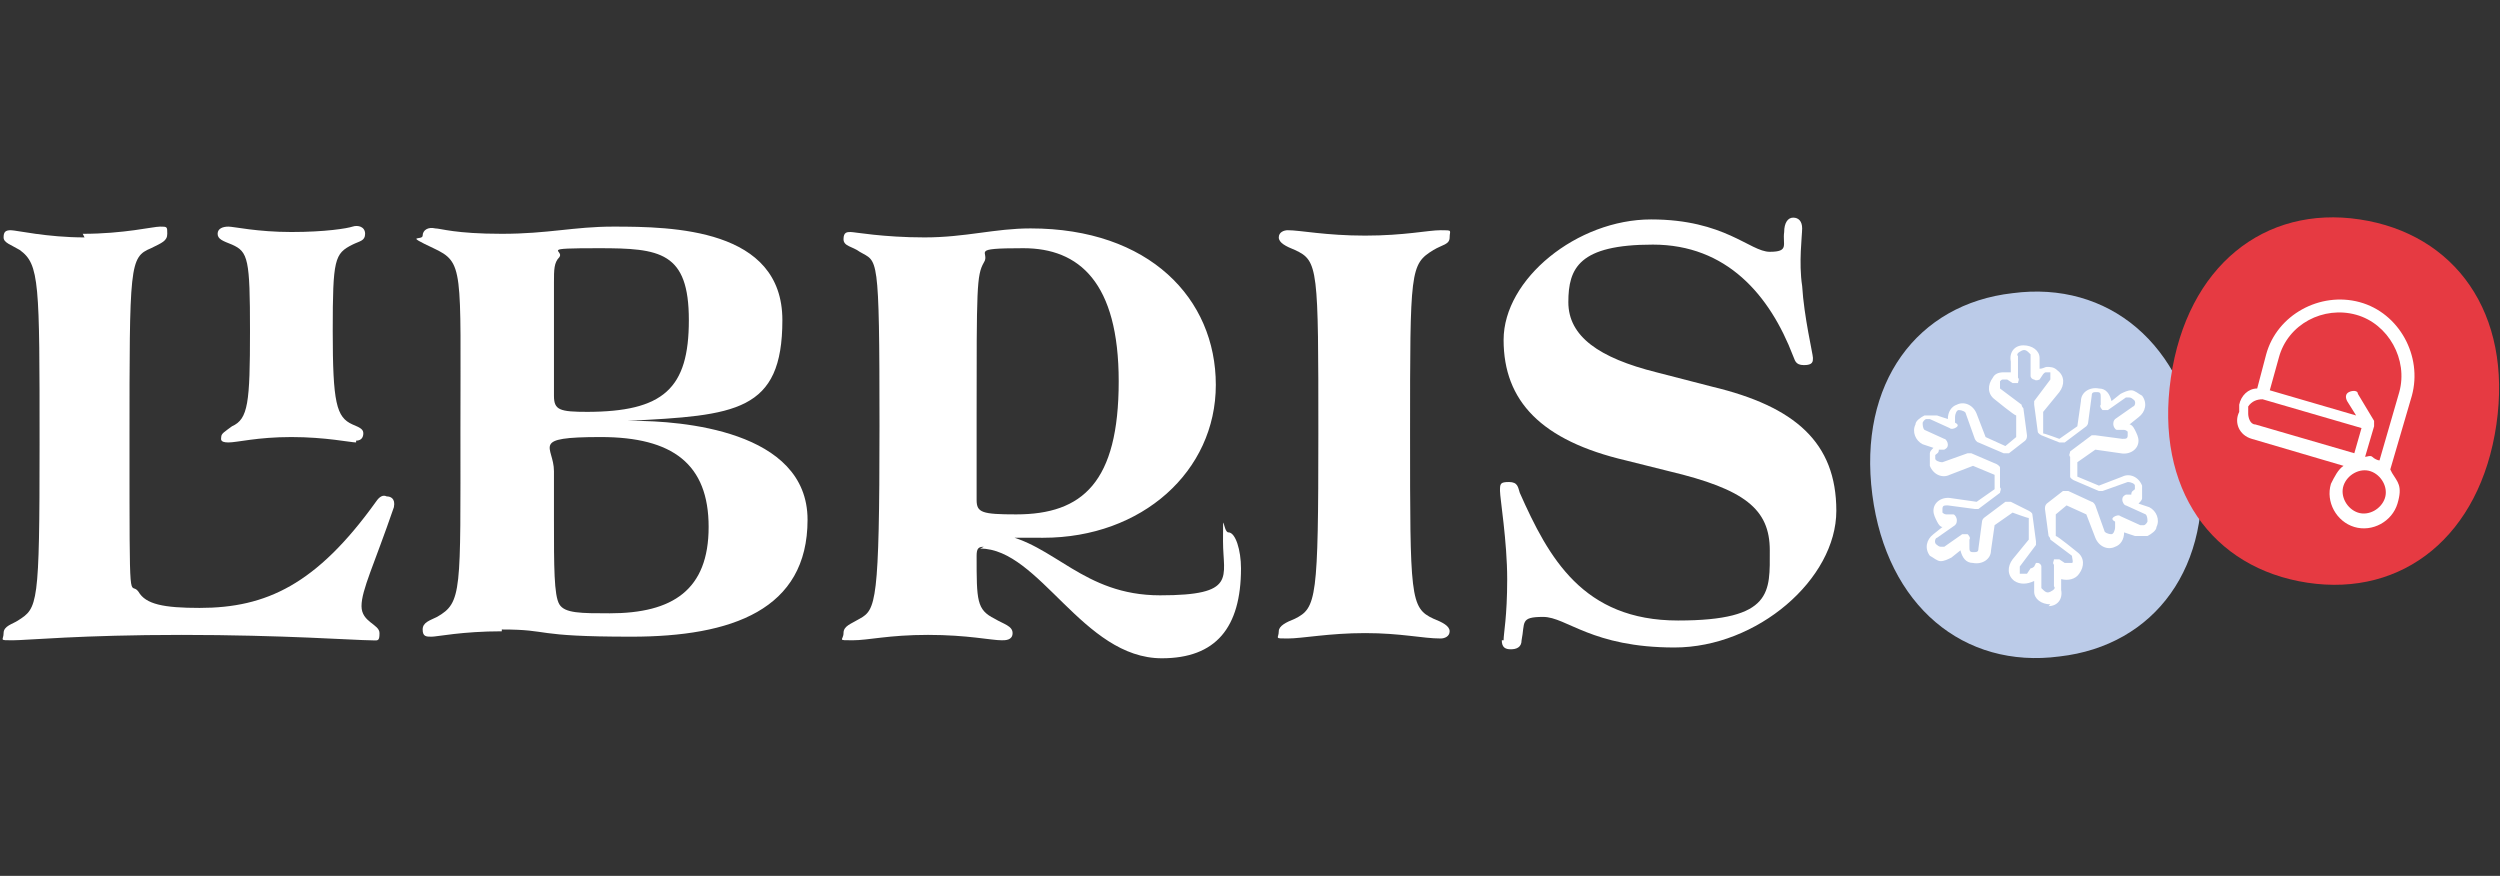 <?xml version="1.0" encoding="UTF-8"?>
<svg id="Layer_1" xmlns="http://www.w3.org/2000/svg" version="1.1" viewBox="0 0 139 48.7">
  <rect x="0" y="0" width="139" height="48.7" fill="#333333" stroke="none"/>
  <!-- Generator: Adobe Illustrator 30.0.0, SVG Export Plug-In . SVG Version: 2.1.1 Build 123)  -->
  <defs>
    <style>
      .st0 {
        fill: #e63a42;
      }

      .st1 {
        fill: #bbcbe8;
      }

      .st2 {
        fill: #fff;
      }
    </style>
  </defs>
  <g>
    <path class="st2" d="M27.9,35.1c-2.2,0-3.6.3-3.9.3s-.5,0-.5-.4.4-.5.8-.7c1.4-.8,1.3-1.4,1.3-10.4s.2-9.3-1.5-10.1-.6-.4-.6-.7.3-.5.7-.4c.3,0,1.1.3,3.7.3s4-.4,6.2-.4c3.3,0,9.4.1,9.4,5.2s-2.6,5.3-8.6,5.6h0c0,0,.3,0,.3,0,2.6,0,9.7.5,9.7,5.5s-4.2,6.5-9.8,6.5-4.4-.4-7.2-.4ZM33.9,34.1c3.5,0,5.5-1.3,5.5-4.8s-2-5-6-5-2.6.5-2.6,1.9v2.7c0,2.6,0,4.2.3,4.7.3.5,1.2.5,2.8.5h0ZM32.6,22.9c4.3,0,5.7-1.3,5.7-5.1s-1.6-4-5-4-1.9.1-2.2.5c-.3.3-.3.7-.3,1.4v6.3c0,.8.3.9,1.9.9h0Z"/>
    <path class="st2" d="M54.7,30.4c-.3,0-.4.1-.4.5,0,2.5,0,3,1,3.5.5.3,1,.4,1,.8s-.4.4-.6.4c-.6,0-1.9-.3-4.1-.3s-3.3.3-4.2.3-.5,0-.5-.4.4-.5.9-.8c.9-.5,1.1-.9,1.1-10.7s-.1-9.1-1.1-9.7c-.4-.3-.9-.3-.9-.7s.2-.4.4-.4,1.8.3,4.1.3,3.9-.5,5.9-.5c6.6,0,10.3,3.9,10.3,8.7s-4.1,8.5-9.6,8.5-1.6,0-2.4-.2h0c3,.5,4.6,3.4,8.9,3.4s3.5-1,3.5-3,0-.5.3-.5c.4,0,.7,1,.7,2,0,3.3-1.4,5-4.4,5-4.4,0-6.8-6.1-10.1-6.1ZM62.2,21.2c0-5.5-2.2-7.4-5.3-7.4s-1.8.2-2.2.8c-.4.7-.4,1.4-.4,8.6v4.6c0,.7.3.8,2.2.8,3.7,0,5.7-1.8,5.7-7.4Z"/>
    <path class="st2" d="M71.1,35.1c0-.3.4-.5.9-.7,1.2-.6,1.3-1.1,1.3-10.3s0-9.6-1.3-10.2c-.5-.2-.9-.4-.9-.7s.3-.4.5-.4c.7,0,2.1.3,4.3.3s3.5-.3,4.2-.3.5,0,.5.4-.4.4-.9.7c-1.3.8-1.3,1.1-1.3,10.2s0,9.7,1.3,10.3c.5.2.9.4.9.7s-.3.4-.5.4c-1,0-2.2-.3-4.2-.3s-3.5.3-4.3.3-.5,0-.5-.4Z"/>
    <path class="st2" d="M4.6,13c2.3,0,3.9-.4,4.3-.4s.4,0,.4.4-.3.5-.9.8c-1.2.5-1.2.9-1.2,10.8s0,7.6.5,8.3c.4.7,1.4.9,3.4.9,3.7,0,6.5-1.3,9.8-5.9.2-.3.4-.4.6-.3.2,0,.5.1.4.6-1.1,3.2-1.8,4.6-1.8,5.5s1,1,1,1.5-.1.4-.5.4c-.8,0-4.9-.3-10.5-.3s-8.6.3-9.4.3-.5,0-.5-.4.5-.5.8-.7c1.1-.7,1.2-.8,1.2-9.8s0-10-1.1-10.8c-.5-.3-.9-.4-.9-.7s.1-.4.4-.4,2,.4,4.1.4Z"/>
    <path class="st2" d="M19.8,24.6c-.3,0-1.7-.3-3.6-.3s-3,.3-3.5.3-.4-.2-.4-.3c0-.2.2-.3.6-.6.9-.4,1-1.3,1-5.3s-.1-4.4-1-4.8c-.5-.2-.8-.3-.8-.6s.3-.4.6-.4,1.6.3,3.5.3,3.1-.2,3.4-.3.7,0,.7.4-.3.4-.7.6c-1,.5-1.1.8-1.1,4.8s.2,4.8,1.1,5.2c.5.2.6.3.6.5s-.1.4-.4.4Z"/>
    <path class="st2" d="M83.6,35.6c0-.4.2-1.3.2-3.4s-.4-4.5-.4-4.9,0-.5.5-.5.5.3.6.6c1.6,3.6,3.5,7.1,8.8,7.1s5.1-1.6,5.1-3.9-1.4-3.4-5.6-4.4l-2.4-.6c-4.7-1.1-6.8-3.3-6.8-6.7s4.1-6.7,8.2-6.7,5.5,1.8,6.6,1.8.7-.4.8-1.1c0-.5.2-.8.5-.8s.5.2.5.6-.2,1.9,0,3.2c.1,1.7.6,3.8.6,4s0,.4-.5.4-.5-.3-.6-.5c-1.3-3.4-3.7-6.2-7.8-6.2s-4.7,1.3-4.7,3.2,1.7,3.1,4.9,3.9l3.1.8c4.6,1.1,6.9,3.1,6.9,6.9s-4.4,7.6-9,7.6-6-1.7-7.3-1.7-1,.3-1.2,1.3c0,.4-.3.5-.6.5s-.5-.1-.5-.5Z"/>
  </g>
  <path class="st1" d="M114.5,36.5c-5.3.7-9.6-2.8-10.4-9-.8-6.2,2.5-10.6,7.8-11.2,5.3-.7,9.6,2.8,10.4,9,.8,6.2-2.5,10.6-7.8,11.2Z"/>
  <path class="st2" d="M114,33.6c-.5,0-.9-.3-.9-.7v-.6c-.4.2-.8.2-1.1,0-.4-.3-.4-.8-.1-1.2l.9-1.1v-1.2c-.1,0-.9-.3-.9-.3l-1,.7-.2,1.4c0,.5-.5.8-1,.7-.4,0-.6-.3-.7-.7l-.5.4c-.2.1-.4.2-.6.2-.2,0-.4-.2-.6-.3-.3-.4-.2-.9.2-1.2l.5-.4c-.1,0-.2-.1-.3-.3-.1-.2-.2-.4-.2-.6,0-.5.5-.8,1-.7l1.4.2,1-.7v-.8c0,0-1.2-.5-1.2-.5l-1.3.5c-.4.2-.9,0-1.1-.5,0-.2,0-.4,0-.7,0-.1.1-.2.2-.3l-.6-.2c-.4-.2-.6-.7-.4-1.1,0-.2.3-.4.5-.5.2,0,.4,0,.7,0l.6.2c0-.4.2-.7.5-.8.4-.2.9,0,1.1.5l.5,1.3,1.1.5.6-.5v-1.2c-.1,0-1.2-.9-1.2-.9-.4-.3-.4-.8-.1-1.2.1-.2.3-.3.6-.3s.3,0,.4,0v-.6c-.1-.5.2-.9.7-.9s.9.3.9.7v.6c.2,0,.3-.1.4-.1.2,0,.4,0,.6.2.4.3.4.8.1,1.2l-.9,1.1v1.2c.1,0,.9.3.9.3l1-.7.2-1.4c0-.5.5-.8,1-.7.4,0,.6.3.7.7l.5-.4c.2-.1.4-.2.6-.2.2,0,.4.2.6.3.3.4.2.9-.2,1.2l-.5.4c.1,0,.2.1.3.3.1.2.2.4.2.6,0,.5-.5.8-1,.7l-1.4-.2-1,.7v.8c0,0,1.2.5,1.2.5l1.3-.5c.4-.2.9,0,1.1.5,0,.2,0,.4,0,.7,0,.1-.1.2-.2.3l.6.2c.4.2.6.7.4,1.1,0,.2-.3.4-.5.5-.2,0-.4,0-.7,0l-.6-.2c0,.4-.2.7-.5.8-.4.2-.9,0-1.1-.5l-.5-1.3-1.1-.5-.6.5v1.2c.1,0,1.2.9,1.2.9.4.3.4.8.1,1.2-.2.3-.6.4-1,.3v.6c.1.5-.2.9-.7.9h0ZM113.2,31.3s0,0,.1,0c.1,0,.2.1.2.2v1.2c.2.2.3.3.5.2s.3-.2.2-.3v-1.2c-.1-.1,0-.2,0-.3.1,0,.2,0,.3,0l.3.2c.1,0,.3,0,.4,0s0-.3,0-.4l-1.2-.9c0,0,0-.1-.1-.2l-.2-1.5c0-.1,0-.2.1-.3l.9-.7c0,0,.2,0,.3,0l1.3.6c0,0,.1,0,.2.2l.5,1.4c0,.1.2.2.4.2.1,0,.2-.2.2-.4v-.3c-.2-.1-.2-.2,0-.3,0,0,.2-.1.3,0l1.1.5c0,0,.1,0,.2,0,0,0,.1,0,.2-.2,0-.1,0-.3-.1-.4l-1.1-.5c-.1,0-.2-.2-.2-.3,0-.1,0-.2.2-.3h.3c0-.2.1-.2.2-.3,0,0,0-.1,0-.2,0-.1-.2-.2-.4-.2l-1.4.5c0,0-.1,0-.2,0l-1.4-.6c0,0-.2-.1-.2-.2v-1.1c-.1-.1,0-.2,0-.3l1.2-.9c0,0,.1,0,.2,0l1.5.2c.2,0,.3,0,.3-.2,0,0,0-.1,0-.2,0,0-.1-.1-.2-.1h-.4c-.1,0-.2-.2-.2-.3,0-.1,0-.2.1-.3l1-.7c.1,0,.2-.3,0-.4,0,0-.1-.1-.2-.1,0,0-.1,0-.2,0l-1,.7c0,0-.2,0-.3,0,0,0-.2-.2-.1-.3v-.4c0-.2,0-.3-.2-.3-.2,0-.3,0-.3.2l-.2,1.5c0,0,0,.1-.1.2l-1.2.9c0,0-.2,0-.3,0l-1-.4c0,0-.2-.1-.2-.2l-.2-1.5c0,0,0-.1,0-.2l.9-1.2c0-.1,0-.3,0-.4,0,0-.1,0-.2,0s-.1,0-.2.1l-.2.3c0,0-.2.1-.3,0-.1,0-.2-.1-.2-.2v-1.2c-.2-.2-.3-.3-.5-.2s-.3.2-.2.3v1.2c.1.1,0,.2,0,.3-.1,0-.2,0-.3,0l-.3-.2c0,0-.1,0-.2,0s-.1,0-.2.1c0,.1,0,.3,0,.4l1.2.9c0,0,0,.1.1.2l.2,1.5c0,.1,0,.2-.1.3l-.9.7c0,0-.2,0-.3,0l-1.4-.6c0,0-.1,0-.2-.2l-.5-1.4c0-.1-.2-.2-.4-.2-.1,0-.2.2-.2.4v.3c.2.1.2.2,0,.3,0,0-.2.1-.3,0l-1.1-.5c0,0-.1,0-.2,0,0,0-.1,0-.2.2,0,.1,0,.3.1.4l1.1.5c.1,0,.2.2.2.3,0,.1,0,.2-.2.3h-.3c0,.2-.1.2-.2.3,0,0,0,.1,0,.2,0,.1.2.2.4.2l1.4-.5c0,0,.1,0,.2,0l1.4.6c0,0,.2.1.2.2v1.1c.1.1,0,.2,0,.3l-1.2.9c0,0-.1,0-.2,0l-1.5-.2c-.2,0-.3,0-.3.2,0,0,0,.1,0,.2,0,0,.1.1.2.1h.4c.1,0,.2.2.2.3,0,.1,0,.2-.1.3l-1,.7c-.1,0-.2.3,0,.4,0,0,.1.1.2.1,0,0,.1,0,.2,0l1-.7c0,0,.2,0,.3,0,0,0,.2.2.1.3v.4c0,.2,0,.3.2.3.2,0,.3,0,.3-.2l.2-1.5c0,0,0-.1.1-.2l1.2-.9c0,0,.2,0,.3,0l1,.5c0,0,.2.1.2.2l.2,1.5c0,0,0,.1,0,.2l-.9,1.2c0,.1,0,.3,0,.4.1,0,.3,0,.4,0l.2-.3c0,0,.1,0,.2-.1h0Z"/>
  <path class="st0" d="M128.3,32.4c-5.3-.8-8.5-5.2-7.6-11.4.9-6.2,5.2-9.6,10.5-8.8,5.3.8,8.5,5.2,7.6,11.4-.9,6.2-5.2,9.6-10.5,8.8Z"/>
  <path class="st2" d="M132.9,26.1s1.2-4.1,1.2-4.1c.6-2.2-.7-4.6-2.9-5.2s-4.6.7-5.2,2.9l-.5,1.9c-.5,0-.9.4-1,.9v.4c-.3.6,0,1.3.7,1.5l5.1,1.5c-.3.2-.5.6-.7,1-.3,1,.3,2.1,1.3,2.4s2.1-.3,2.4-1.3,0-1.2-.3-1.7ZM130.3,27c.2-.6.9-1,1.5-.8s1,.9.8,1.5-.9,1-1.5.8-1-.9-.8-1.5ZM125,23v-.4c.2-.3.5-.4.8-.4l5.5,1.6-.4,1.4-5.5-1.6c-.3,0-.4-.4-.4-.6ZM133.4,21.8l-1.1,3.8c-.1,0-.3-.1-.4-.2s-.3,0-.4,0l.5-1.7c0-.1,0-.2,0-.3l-.9-1.5c0-.2-.3-.2-.5-.1s-.2.3-.1.5l.5.8-4.8-1.4.5-1.8c.5-1.9,2.5-2.9,4.3-2.4s2.9,2.5,2.4,4.3Z"/>
</svg>